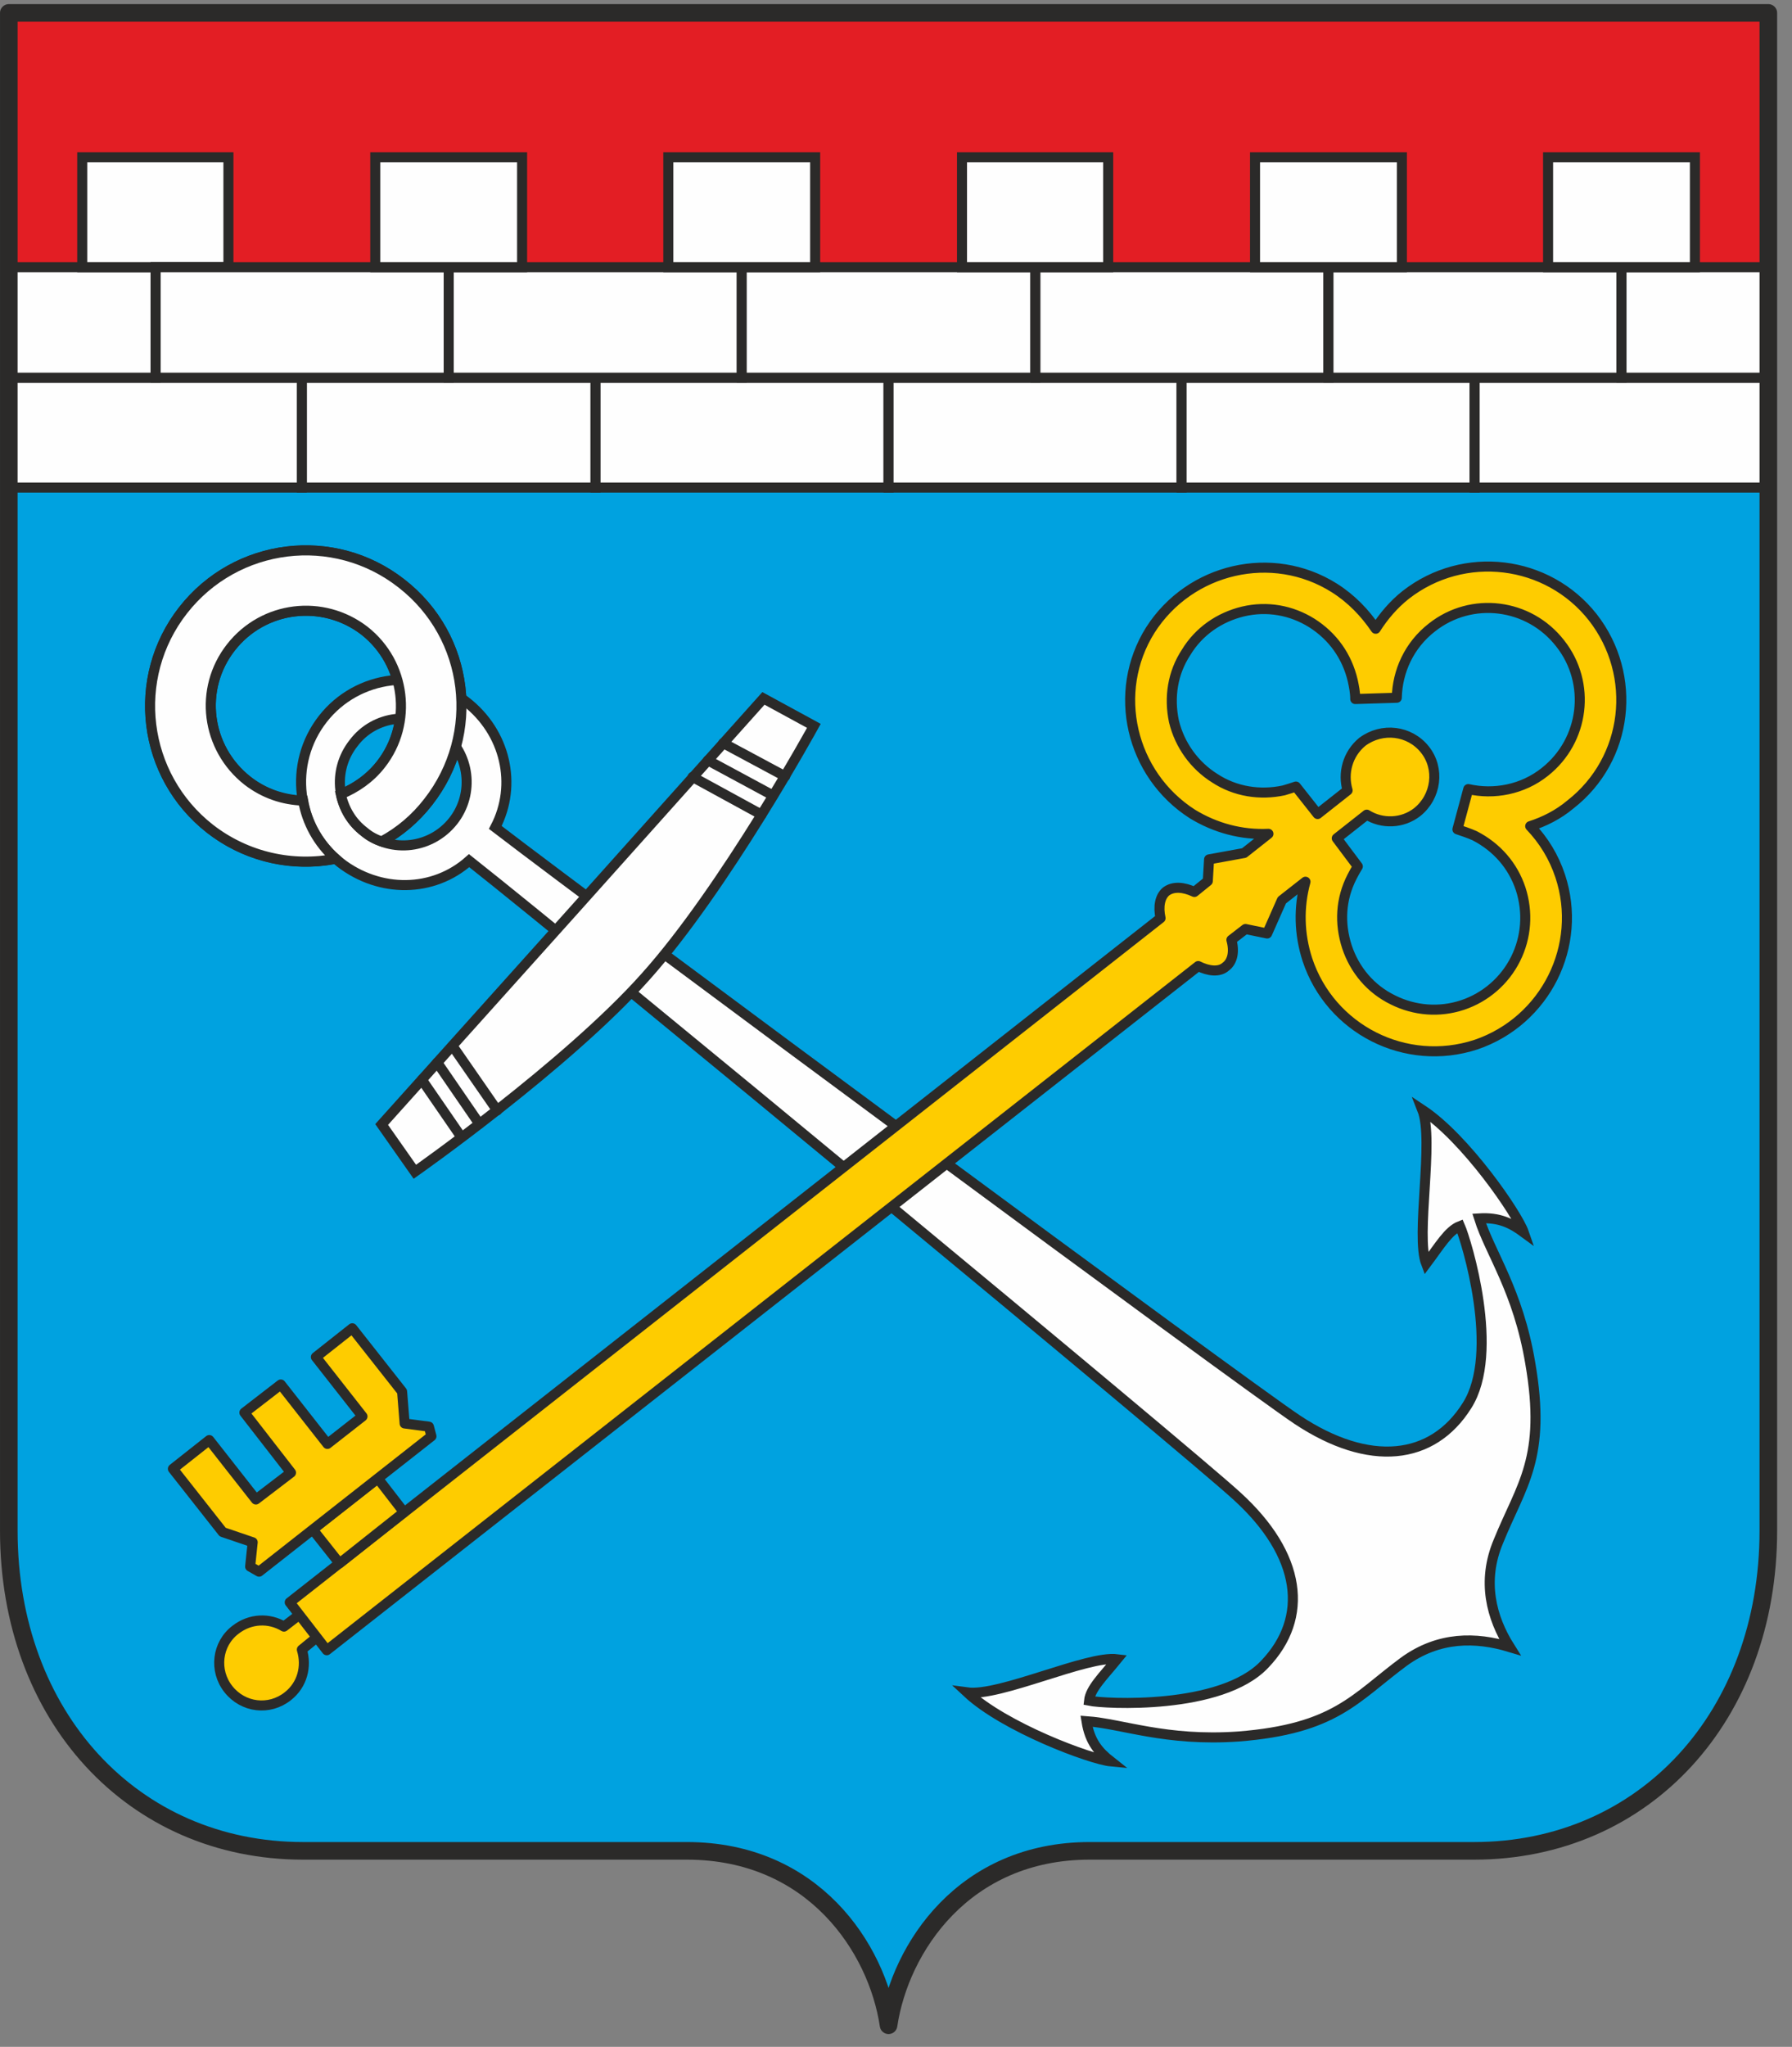 <?xml version="1.0" encoding="UTF-8"?> <svg xmlns="http://www.w3.org/2000/svg" width="106" height="121" viewBox="0 0 106 121" fill="none"><rect x="0" y="0" width="106" height="121" fill="#808080" stroke="none"/><g clip-path="url(#clip0_2229_338)"><path fill-rule="evenodd" clip-rule="evenodd" d="M104.6 0.764V90.493C104.6 101.445 97.274 109.414 87.191 109.414H64.456C57.017 109.414 53.24 115.154 52.56 119.723C51.881 115.154 48.104 109.414 40.627 109.414H17.93C7.847 109.414 0.521 101.445 0.521 90.493V0.764H104.6Z" fill="#00A2E0"></path><path fill-rule="evenodd" clip-rule="evenodd" d="M104.6 22.328H0.521V0.764H104.6V22.328Z" fill="#E31E24"></path><path fill-rule="evenodd" clip-rule="evenodd" d="M35.227 28.823H17.855V22.328H35.227V28.823Z" fill="#FEFEFE" stroke="#2B2A29" stroke-width="0.594" stroke-miterlimit="22.926" stroke-linecap="round"></path><path fill-rule="evenodd" clip-rule="evenodd" d="M52.561 28.823H35.227V22.328H52.561V28.823Z" fill="#FEFEFE" stroke="#2B2A29" stroke-width="0.594" stroke-miterlimit="22.926" stroke-linecap="round"></path><path fill-rule="evenodd" clip-rule="evenodd" d="M69.895 28.823H52.56V22.328H69.895V28.823Z" fill="#FEFEFE" stroke="#2B2A29" stroke-width="0.594" stroke-miterlimit="22.926" stroke-linecap="round"></path><path fill-rule="evenodd" clip-rule="evenodd" d="M87.229 28.823H69.894V22.328H87.229V28.823Z" fill="#FEFEFE" stroke="#2B2A29" stroke-width="0.594" stroke-miterlimit="22.926" stroke-linecap="round"></path><path fill-rule="evenodd" clip-rule="evenodd" d="M104.6 28.823H87.228V22.328H104.6V28.823Z" fill="#FEFEFE" stroke="#2B2A29" stroke-width="0.594" stroke-miterlimit="22.926" stroke-linecap="round"></path><path fill-rule="evenodd" clip-rule="evenodd" d="M17.855 28.823H0.521V22.328H17.855V28.823Z" fill="#FEFEFE" stroke="#2B2A29" stroke-width="0.594" stroke-miterlimit="22.926" stroke-linecap="round"></path><path fill-rule="evenodd" clip-rule="evenodd" d="M43.875 22.328H26.541V15.795H43.875V22.328Z" fill="#FEFEFE" stroke="#2B2A29" stroke-width="0.594" stroke-miterlimit="22.926" stroke-linecap="round"></path><path fill-rule="evenodd" clip-rule="evenodd" d="M61.246 22.328H43.874V15.795H61.246V22.328Z" fill="#FEFEFE" stroke="#2B2A29" stroke-width="0.594" stroke-miterlimit="22.926" stroke-linecap="round"></path><path fill-rule="evenodd" clip-rule="evenodd" d="M78.581 22.328H61.247V15.795H78.581V22.328Z" fill="#FEFEFE" stroke="#2B2A29" stroke-width="0.594" stroke-miterlimit="22.926" stroke-linecap="round"></path><path fill-rule="evenodd" clip-rule="evenodd" d="M95.915 22.328H78.581V15.795H95.915V22.328Z" fill="#FEFEFE" stroke="#2B2A29" stroke-width="0.594" stroke-miterlimit="22.926" stroke-linecap="round"></path><path fill-rule="evenodd" clip-rule="evenodd" d="M104.6 22.328H95.915V15.795H104.6V22.328Z" fill="#FEFEFE" stroke="#2B2A29" stroke-width="0.594" stroke-miterlimit="22.926" stroke-linecap="round"></path><path fill-rule="evenodd" clip-rule="evenodd" d="M9.206 22.328H0.521V15.795H9.206V22.328Z" fill="#FEFEFE" stroke="#2B2A29" stroke-width="0.594" stroke-miterlimit="22.926" stroke-linecap="round"></path><path fill-rule="evenodd" clip-rule="evenodd" d="M13.512 15.794H4.864V9.299H13.512V15.794Z" fill="#FEFEFE" stroke="#2B2A29" stroke-width="0.594" stroke-miterlimit="22.926" stroke-linecap="round"></path><path fill-rule="evenodd" clip-rule="evenodd" d="M26.541 22.328H9.207V15.795H26.541V22.328Z" fill="#FEFEFE" stroke="#2B2A29" stroke-width="0.594" stroke-miterlimit="22.926" stroke-linecap="round"></path><path fill-rule="evenodd" clip-rule="evenodd" d="M30.883 15.794H22.198V9.299H30.883V15.794Z" fill="#FEFEFE" stroke="#2B2A29" stroke-width="0.594" stroke-miterlimit="22.926" stroke-linecap="round"></path><path fill-rule="evenodd" clip-rule="evenodd" d="M48.218 15.794H39.532V9.299H48.218V15.794Z" fill="#FEFEFE" stroke="#2B2A29" stroke-width="0.594" stroke-miterlimit="22.926" stroke-linecap="round"></path><path fill-rule="evenodd" clip-rule="evenodd" d="M65.552 15.794H56.904V9.299H65.552V15.794Z" fill="#FEFEFE" stroke="#2B2A29" stroke-width="0.594" stroke-miterlimit="22.926" stroke-linecap="round"></path><path fill-rule="evenodd" clip-rule="evenodd" d="M82.924 15.794H74.237V9.299H82.924V15.794Z" fill="#FEFEFE" stroke="#2B2A29" stroke-width="0.594" stroke-miterlimit="22.926" stroke-linecap="round"></path><path fill-rule="evenodd" clip-rule="evenodd" d="M100.257 15.794H91.572V9.299H100.257V15.794Z" fill="#FEFEFE" stroke="#2B2A29" stroke-width="0.594" stroke-miterlimit="22.926" stroke-linecap="round"></path><path fill-rule="evenodd" clip-rule="evenodd" d="M104.6 0.764V90.493C104.6 101.445 97.274 109.414 87.191 109.414H64.456C57.017 109.414 53.24 115.154 52.56 119.723C51.881 115.154 48.104 109.414 40.627 109.414H17.93C7.847 109.414 0.521 101.445 0.521 90.493V0.764H104.6Z" stroke="#2B2A29" stroke-width="1.041" stroke-miterlimit="22.926" stroke-linecap="round" stroke-linejoin="round"></path><path fill-rule="evenodd" clip-rule="evenodd" d="M13.663 38.265C15.589 35.81 19.101 35.395 21.556 37.283C24.01 39.209 24.426 42.759 22.538 45.176C20.611 47.63 17.062 48.084 14.645 46.157C12.19 44.232 11.737 40.719 13.663 38.265ZM12.417 48.99C16.42 52.124 22.198 51.407 25.332 47.404C28.467 43.401 27.787 37.623 23.746 34.489C19.743 31.354 13.965 32.071 10.831 36.075C7.696 40.078 8.414 45.856 12.417 48.99Z" fill="#FEFEFE" stroke="#2B2A29" stroke-width="0.594" stroke-miterlimit="22.926" stroke-linecap="round"></path><path fill-rule="evenodd" clip-rule="evenodd" d="M65.703 104.126C64.985 103.56 64.457 102.956 64.268 101.748C66.383 101.898 68.95 102.956 73.256 102.654C78.996 102.201 80.129 100.388 83.037 98.235C85.114 96.725 87.304 96.763 89.306 97.367C88.211 95.63 87.644 93.477 88.626 91.135C89.985 87.774 91.496 86.226 90.514 80.562C89.797 76.294 88.135 74.066 87.493 72.026C88.702 71.951 89.419 72.329 90.137 72.857C89.759 71.762 86.7 67.306 84.132 65.606C84.85 67.419 83.717 73.046 84.359 74.708C85.152 73.65 85.68 72.744 86.36 72.48C86.738 73.348 88.777 79.957 86.775 83.092C84.736 86.339 80.998 86.755 76.73 83.922C73.445 81.732 36.548 54.466 29.297 48.914C30.619 46.384 29.901 43.288 27.56 41.475C24.954 39.398 21.14 39.889 19.101 42.494C17.024 45.138 17.515 48.952 20.12 50.991C22.462 52.804 25.634 52.766 27.749 50.878C34.924 56.543 70.272 85.773 73.18 88.454C76.994 91.929 77.448 95.63 74.804 98.387C72.236 101.106 65.325 100.728 64.419 100.539C64.494 99.821 65.25 99.104 66.08 98.084C64.306 97.858 59.131 100.312 57.206 100.048C59.434 102.125 64.532 104.013 65.703 104.126ZM26.805 48.537C25.521 50.161 23.18 50.462 21.556 49.179C19.894 47.895 19.629 45.553 20.914 43.929C22.16 42.268 24.539 42.004 26.163 43.288C27.787 44.534 28.089 46.913 26.805 48.537Z" fill="#FEFEFE" stroke="#2B2A29" stroke-width="0.594" stroke-miterlimit="22.926" stroke-linecap="round"></path><path fill-rule="evenodd" clip-rule="evenodd" d="M17.93 47.328C16.76 47.29 15.627 46.913 14.645 46.157C12.19 44.232 11.737 40.719 13.663 38.265C15.589 35.81 19.101 35.395 21.556 37.283C24.01 39.209 24.426 42.759 22.538 45.176C21.895 46.007 21.065 46.573 20.158 46.951C20.347 47.819 20.8 48.613 21.556 49.179C21.858 49.443 22.235 49.632 22.575 49.745C23.633 49.179 24.577 48.386 25.332 47.404C28.467 43.401 27.787 37.623 23.746 34.489C19.743 31.354 13.965 32.071 10.831 36.075C7.696 40.078 8.414 45.856 12.417 48.99C14.607 50.689 17.326 51.256 19.856 50.765C18.799 49.821 18.157 48.613 17.93 47.328Z" fill="#FEFEFE" stroke="#2B2A29" stroke-width="0.594" stroke-miterlimit="22.926" stroke-linecap="round"></path><path fill-rule="evenodd" clip-rule="evenodd" d="M38.172 57.752C33.528 62.963 24.539 69.27 24.539 69.27L22.575 66.475L33.867 53.899L45.159 41.286L48.142 42.91C48.142 42.91 42.855 52.54 38.172 57.752Z" fill="#FEFEFE" stroke="#2B2A29" stroke-width="0.594" stroke-miterlimit="22.926" stroke-linecap="round"></path><path fill-rule="evenodd" clip-rule="evenodd" d="M42.779 43.929L46.443 45.894L42.779 43.929Z" fill="#FEFEFE"></path><path d="M42.779 43.929L46.443 45.894" stroke="#2B2A29" stroke-width="0.594" stroke-miterlimit="22.926" stroke-linecap="round"></path><path fill-rule="evenodd" clip-rule="evenodd" d="M41.873 44.949L45.725 47.026L41.873 44.949Z" fill="#FEFEFE"></path><path d="M41.873 44.949L45.725 47.026" stroke="#2B2A29" stroke-width="0.594" stroke-miterlimit="22.926" stroke-linecap="round"></path><path fill-rule="evenodd" clip-rule="evenodd" d="M40.967 45.931L45.045 48.159L40.967 45.931Z" fill="#FEFEFE"></path><path d="M40.967 45.931L45.045 48.159" stroke="#2B2A29" stroke-width="0.594" stroke-miterlimit="22.926" stroke-linecap="round"></path><path fill-rule="evenodd" clip-rule="evenodd" d="M24.955 63.831L27.296 67.23L24.955 63.831Z" fill="#FEFEFE"></path><path d="M24.955 63.831L27.296 67.23" stroke="#2B2A29" stroke-width="0.594" stroke-miterlimit="22.926" stroke-linecap="round"></path><path fill-rule="evenodd" clip-rule="evenodd" d="M25.861 62.812L28.353 66.438L25.861 62.812Z" fill="#FEFEFE"></path><path d="M25.861 62.812L28.353 66.438" stroke="#2B2A29" stroke-width="0.594" stroke-miterlimit="22.926" stroke-linecap="round"></path><path fill-rule="evenodd" clip-rule="evenodd" d="M26.767 61.83L29.411 65.644L26.767 61.83Z" fill="#FEFEFE"></path><path d="M26.767 61.83L29.411 65.644" stroke="#2B2A29" stroke-width="0.594" stroke-miterlimit="22.926" stroke-linecap="round"></path><path fill-rule="evenodd" clip-rule="evenodd" d="M17.855 97.518L19.29 96.347L18.27 95.025L16.797 96.158C15.929 95.63 14.796 95.667 13.927 96.347C12.832 97.178 12.643 98.764 13.512 99.859C14.38 100.954 15.929 101.143 17.024 100.274C17.892 99.595 18.157 98.5 17.855 97.518Z" fill="#FECC00" stroke="#2B2A29" stroke-width="0.594" stroke-miterlimit="22.926" stroke-linecap="round" stroke-linejoin="round"></path><path fill-rule="evenodd" clip-rule="evenodd" d="M92.289 51.785C91.912 50.652 91.308 49.67 90.514 48.839C91.345 48.575 92.176 48.159 92.894 47.555C96.33 44.874 96.897 39.927 94.215 36.49C91.534 33.091 86.587 32.487 83.15 35.168C82.432 35.735 81.828 36.452 81.375 37.17C80.733 36.226 79.94 35.395 78.921 34.752C75.257 32.449 70.385 33.582 68.044 37.245C65.741 40.908 66.874 45.78 70.536 48.122C71.897 48.952 73.445 49.367 75.031 49.292L73.596 50.425L71.519 50.803L71.443 52.087L70.65 52.729C70.008 52.427 69.403 52.389 68.988 52.691C68.611 52.993 68.497 53.597 68.649 54.277L17.137 94.724L19.328 97.555L70.877 57.109C71.481 57.412 72.123 57.487 72.501 57.147C72.916 56.845 73.029 56.241 72.84 55.561L73.671 54.919L74.955 55.184L75.824 53.219L77.221 52.124C76.806 53.635 76.844 55.221 77.335 56.732C78.694 60.848 83.15 63.114 87.304 61.755C91.421 60.357 93.649 55.901 92.289 51.785ZM86.511 59.413C85.152 59.866 83.679 59.753 82.395 59.111C81.073 58.469 80.129 57.336 79.675 55.976C79.222 54.58 79.298 53.144 79.978 51.823C80.091 51.596 80.204 51.407 80.318 51.218L79.072 49.556L80.846 48.159C81.753 48.726 82.961 48.688 83.83 48.008C84.963 47.102 85.189 45.44 84.283 44.307C83.377 43.174 81.753 42.985 80.582 43.854C79.713 44.571 79.412 45.704 79.713 46.724L77.939 48.122L76.655 46.498C76.428 46.573 76.202 46.648 75.937 46.724C74.54 47.026 73.067 46.8 71.859 46.007C70.65 45.251 69.781 44.043 69.441 42.646C69.14 41.211 69.366 39.775 70.159 38.567C70.914 37.321 72.123 36.49 73.52 36.15C74.955 35.81 76.39 36.075 77.599 36.83C78.845 37.623 79.675 38.794 80.016 40.228C80.091 40.569 80.129 40.946 80.166 41.324L82.622 41.248C82.659 39.7 83.339 38.151 84.699 37.094C87.04 35.244 90.439 35.659 92.289 38.038C94.14 40.38 93.724 43.779 91.383 45.629C90.061 46.686 88.362 46.989 86.851 46.648L86.209 49.028C86.549 49.141 86.889 49.255 87.228 49.405C88.551 50.085 89.494 51.18 89.948 52.54C90.401 53.937 90.288 55.41 89.646 56.694C89.004 57.978 87.871 58.96 86.511 59.413Z" fill="#FECC00"></path><path fill-rule="evenodd" clip-rule="evenodd" d="M92.289 51.785C91.912 50.652 91.308 49.67 90.514 48.839C91.345 48.575 92.176 48.159 92.894 47.555C96.33 44.874 96.897 39.927 94.215 36.49C91.534 33.091 86.587 32.487 83.15 35.168C82.432 35.735 81.828 36.452 81.375 37.17C80.733 36.226 79.94 35.395 78.921 34.752C75.257 32.449 70.385 33.582 68.044 37.245C65.741 40.908 66.874 45.78 70.536 48.122C71.897 48.952 73.445 49.367 75.031 49.292L73.596 50.425L71.519 50.803L71.443 52.087L70.65 52.729C70.008 52.427 69.403 52.389 68.988 52.691C68.611 52.993 68.497 53.597 68.649 54.277L17.137 94.724L19.328 97.555L70.877 57.109C71.481 57.412 72.123 57.487 72.501 57.147C72.916 56.845 73.029 56.241 72.84 55.561L73.671 54.919L74.955 55.184L75.824 53.219L77.221 52.124C76.806 53.635 76.844 55.221 77.335 56.732C78.694 60.848 83.15 63.114 87.304 61.755C91.421 60.357 93.649 55.901 92.289 51.785ZM86.511 59.413C85.152 59.866 83.679 59.753 82.395 59.111C81.073 58.469 80.129 57.336 79.675 55.976C79.222 54.58 79.298 53.144 79.978 51.823C80.091 51.596 80.204 51.407 80.318 51.218L79.072 49.556L80.846 48.159C81.753 48.726 82.961 48.688 83.83 48.008C84.963 47.102 85.189 45.44 84.283 44.307C83.377 43.174 81.753 42.985 80.582 43.854C79.713 44.571 79.412 45.704 79.713 46.724L77.939 48.122L76.655 46.498C76.428 46.573 76.202 46.648 75.937 46.724C74.54 47.026 73.067 46.8 71.859 46.007C70.65 45.251 69.781 44.043 69.441 42.646C69.14 41.211 69.366 39.775 70.159 38.567C70.914 37.321 72.123 36.49 73.52 36.15C74.955 35.81 76.39 36.075 77.599 36.83C78.845 37.623 79.675 38.794 80.016 40.228C80.091 40.569 80.166 40.946 80.166 41.324L82.622 41.248C82.659 39.7 83.339 38.151 84.699 37.094C87.04 35.244 90.439 35.659 92.289 38.038C94.14 40.38 93.724 43.779 91.383 45.629C90.061 46.686 88.362 46.989 86.851 46.648L86.209 49.028C86.549 49.141 86.889 49.255 87.228 49.405C88.551 50.085 89.494 51.18 89.948 52.54C90.401 53.937 90.288 55.41 89.646 56.694C89.004 57.978 87.871 58.96 86.511 59.413Z" stroke="#2B2A29" stroke-width="0.594" stroke-miterlimit="22.926" stroke-linecap="round" stroke-linejoin="round"></path><path fill-rule="evenodd" clip-rule="evenodd" d="M18.497 90.418L20.083 92.42L23.897 89.398L22.349 87.397L18.497 90.418Z" fill="#FECC00" stroke="#2B2A29" stroke-width="0.594" stroke-miterlimit="22.926" stroke-linecap="round" stroke-linejoin="round"></path><path fill-rule="evenodd" clip-rule="evenodd" d="M25.37 84.338L23.935 84.149L23.784 82.261L20.838 78.522L18.686 80.222L21.442 83.734L19.366 85.358L16.609 81.845L14.456 83.507L17.213 87.057L15.136 88.643L12.379 85.131L10.227 86.83L13.172 90.569L14.947 91.173L14.796 92.609L15.325 92.911L25.521 84.905L25.37 84.338Z" fill="#FECC00" stroke="#2B2A29" stroke-width="0.594" stroke-miterlimit="22.926" stroke-linecap="round" stroke-linejoin="round"></path></g><defs><clipPath id="clip0_2229_338"><rect width="105.121" height="120" fill="white" transform="translate(0 0.244)"></rect></clipPath></defs></svg> 